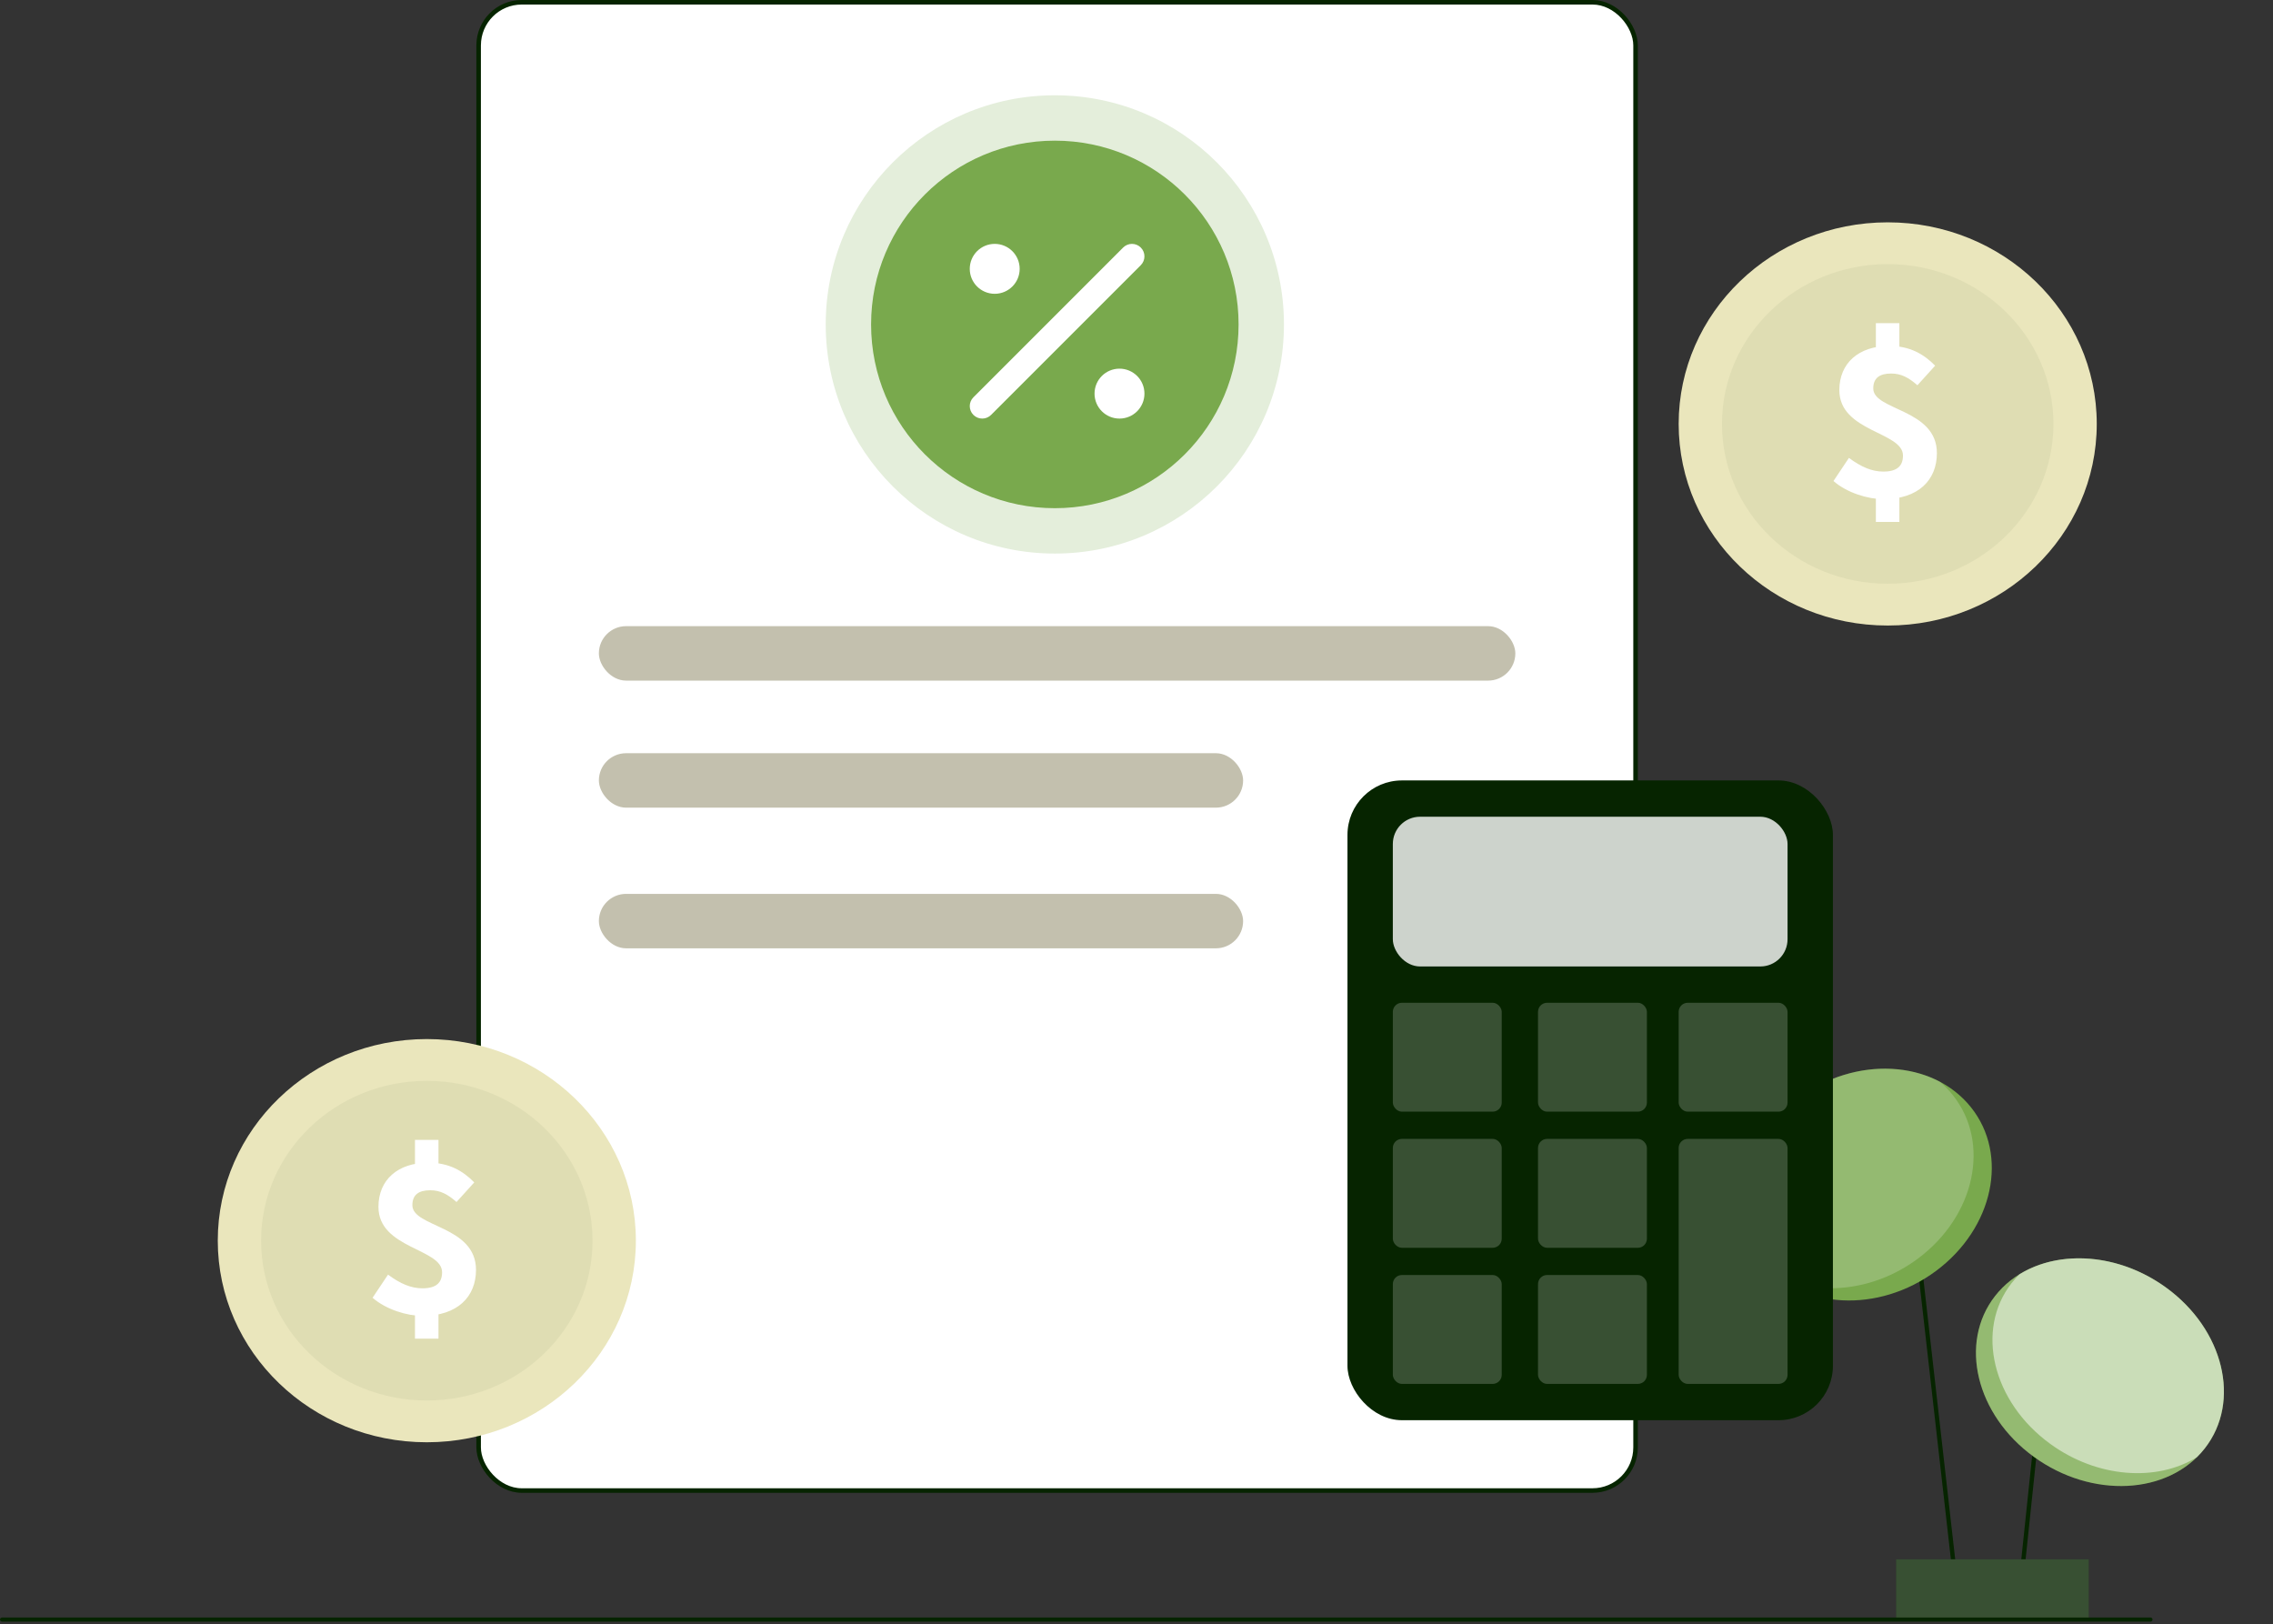 <svg width="501" height="358" viewBox="0 0 501 358" fill="none" xmlns="http://www.w3.org/2000/svg">
    <rect x="0" y="0" width="501" height="358" fill="#333333" stroke="none"/>
    <path
        d="M416.077 137.863C441.524 137.863 462.153 117.97 462.153 93.431C462.153 68.893 441.524 49 416.077 49C390.629 49 370 68.893 370 93.431C370 117.97 390.629 137.863 416.077 137.863Z"
        fill="#EAE6BC" />
    <g opacity="0.05">
        <path
            d="M416.076 128.654C436.25 128.654 452.603 112.884 452.603 93.431C452.603 73.978 436.25 58.208 416.076 58.208C395.903 58.208 379.549 73.978 379.549 93.431C379.549 112.884 395.903 128.654 416.076 128.654Z"
            fill="#062400" />
    </g>
    <path
        d="M404.121 106.012L407.529 100.918C410.229 102.913 412.591 103.932 415.104 103.932C418.115 103.932 419.44 102.727 419.44 100.396C419.44 95.125 405.415 95.22 405.415 85.974C405.415 80.031 409.684 76.245 416.417 76.245C420.961 76.245 424.049 78.054 426.531 80.591L422.623 84.908C420.692 83.215 419.054 82.323 416.836 82.323C414.278 82.323 412.893 83.317 412.893 85.618C412.893 90.506 426.918 90.077 426.918 99.869C426.918 105.752 422.88 110.01 415.104 110.01C411.748 110.009 407.121 108.635 404.121 106.012ZM413.466 71.224H418.649V78.602H413.466V71.224ZM413.466 106.933H418.649V115.029H413.466V106.933Z"
        fill="white" />
    <rect x="105.5" y="0.5" width="255" height="328" rx="9.5" fill="white" stroke="#062400" />
    <circle cx="232.5" cy="71.5" r="40.5" fill="#79A94D" />
    <circle cx="232.5" cy="71.5" r="50.5" fill="#E4EEDB" />
    <circle cx="232.5" cy="71.5" r="40.5" fill="#79A94D" />
    <path
        d="M251.444 54.556C252.519 55.629 252.519 57.372 251.444 58.444L218.444 91.444C217.371 92.519 215.629 92.519 214.556 91.444C213.481 90.372 213.481 88.629 214.556 87.557L247.556 54.556C248.629 53.481 250.371 53.481 251.444 54.556Z"
        fill="white" />
    <path
        d="M246.749 92.251C249.789 92.251 252.251 89.789 252.251 86.749C252.251 83.712 249.789 81.25 246.749 81.25C243.712 81.25 241.25 83.712 241.25 86.749C241.25 89.789 243.712 92.251 246.749 92.251Z"
        fill="white" />
    <path
        d="M219.251 64.75C222.288 64.75 224.75 62.288 224.75 59.251C224.75 56.211 222.288 53.749 219.251 53.749C216.211 53.749 213.749 56.211 213.749 59.251C213.749 62.288 216.211 64.75 219.251 64.75Z"
        fill="white" />
    <rect opacity="0.5" x="132" y="138" width="202" height="12" rx="6" fill="#89835F" />
    <rect opacity="0.5" x="132" y="166" width="142" height="12" rx="6" fill="#89835F" />
    <rect opacity="0.5" x="132" y="197" width="142" height="12" rx="6" fill="#89835F" />
    <path
        d="M94.077 317.863C119.524 317.863 140.153 297.97 140.153 273.431C140.153 248.893 119.524 229 94.077 229C68.629 229 48 248.893 48 273.431C48 297.97 68.629 317.863 94.077 317.863Z"
        fill="#EAE6BC" />
    <g opacity="0.05">
        <path
            d="M94.076 308.655C114.25 308.655 130.603 292.885 130.603 273.431C130.603 253.978 114.25 238.208 94.076 238.208C73.903 238.208 57.549 253.978 57.549 273.431C57.549 292.885 73.903 308.655 94.076 308.655Z"
            fill="#062400" />
    </g>
    <path
        d="M82.12 286.013L85.528 280.918C88.228 282.913 90.591 283.932 93.103 283.932C96.114 283.932 97.439 282.728 97.439 280.396C97.439 275.125 83.414 275.22 83.414 265.975C83.414 260.031 87.683 256.246 94.416 256.246C98.961 256.246 102.049 258.054 104.53 260.592L100.622 264.909C98.691 263.215 97.054 262.323 94.835 262.323C92.277 262.323 90.893 263.317 90.893 265.619C90.893 270.506 104.917 270.078 104.917 279.87C104.917 285.753 100.88 290.01 93.103 290.01C89.747 290.009 85.121 288.635 82.12 286.013ZM91.465 251.224H96.648V258.602H91.465V251.224ZM91.465 286.934H96.648V295.029H91.465V286.934Z"
        fill="white" />
    <path d="M420.431 250.939L419.489 251.038L431.118 353.51L432.06 353.411L420.431 250.939Z" fill="#062400" />
    <path d="M450.55 295.674L444.829 350.248L445.771 350.34L451.492 295.765L450.55 295.674Z" fill="#062400" />
    <path d="M460.386 343.651H417.937V356.935H460.386V343.651Z" fill="#062400" />
    <path opacity="0.2" d="M460.386 343.651H417.937V356.935H460.386V343.651Z" fill="white" />
    <path
        d="M485.975 319.191C494.017 308.886 490.183 293.02 477.413 283.755C464.643 274.489 447.771 275.333 439.73 285.638C431.689 295.944 435.523 311.81 448.293 321.075C461.063 330.341 477.934 329.497 485.975 319.191Z"
        fill="#79A94D" />
    <path opacity="0.2"
        d="M485.975 319.191C494.017 308.886 490.183 293.02 477.413 283.755C464.643 274.489 447.771 275.333 439.73 285.638C431.689 295.944 435.523 311.81 448.293 321.075C461.063 330.341 477.934 329.497 485.975 319.191Z"
        fill="white" />
    <path opacity="0.5"
        d="M485.974 319.193C485.434 319.888 484.845 320.547 484.211 321.164C475.359 326.617 462.294 325.758 451.928 318.237C439.159 308.973 435.327 293.108 443.369 282.802C443.91 282.109 444.497 281.45 445.128 280.832C453.986 275.374 467.046 276.237 477.415 283.755C490.184 293.022 494.016 308.887 485.974 319.193Z"
        fill="white" />
    <path
        d="M426.738 280.093C439.388 270.676 442.827 254.526 434.418 244.021C426.008 233.516 408.936 232.634 396.285 242.05C383.634 251.467 380.196 267.617 388.605 278.122C397.014 288.627 414.087 289.509 426.738 280.093Z"
        fill="#79A94D" />
    <path opacity="0.2"
        d="M422.728 277.389C412.931 284.687 400.48 285.798 391.454 281.048C390.41 280.161 389.456 279.179 388.605 278.117C380.195 267.615 383.632 251.464 396.283 242.049C406.08 234.756 418.531 233.64 427.552 238.386C428.599 239.273 429.555 240.256 430.405 241.321C438.816 251.823 435.378 267.975 422.728 277.389Z"
        fill="white" />
    <path
        d="M0.474 357.392H473.977C474.103 357.392 474.223 357.344 474.312 357.258C474.401 357.173 474.451 357.056 474.451 356.935C474.451 356.814 474.401 356.698 474.312 356.612C474.223 356.527 474.103 356.479 473.977 356.479H0.474C0.348 356.479 0.228 356.527 0.139 356.612C0.05 356.698 0 356.814 0 356.935C0 357.056 0.05 357.173 0.139 357.258C0.228 357.344 0.348 357.392 0.474 357.392Z"
        fill="#062400" />
    <rect x="297" y="172" width="107" height="141" rx="12" fill="#062400" />
    <rect opacity="0.8" x="307" y="180" width="87" height="33" rx="6" fill="white" />
    <g opacity="0.2">
        <rect x="307" y="221" width="24" height="24" rx="2" fill="white" />
        <rect x="307" y="251" width="24" height="24" rx="2" fill="white" />
        <rect x="307" y="281" width="24" height="24" rx="2" fill="white" />
        <rect x="339" y="221" width="24" height="24" rx="2" fill="white" />
        <rect x="339" y="251" width="24" height="24" rx="2" fill="white" />
        <rect x="339" y="281" width="24" height="24" rx="2" fill="white" />
        <rect x="370" y="221" width="24" height="24" rx="2" fill="white" />
        <rect x="370" y="251" width="24" height="54" rx="2" fill="white" />
    </g>
</svg>